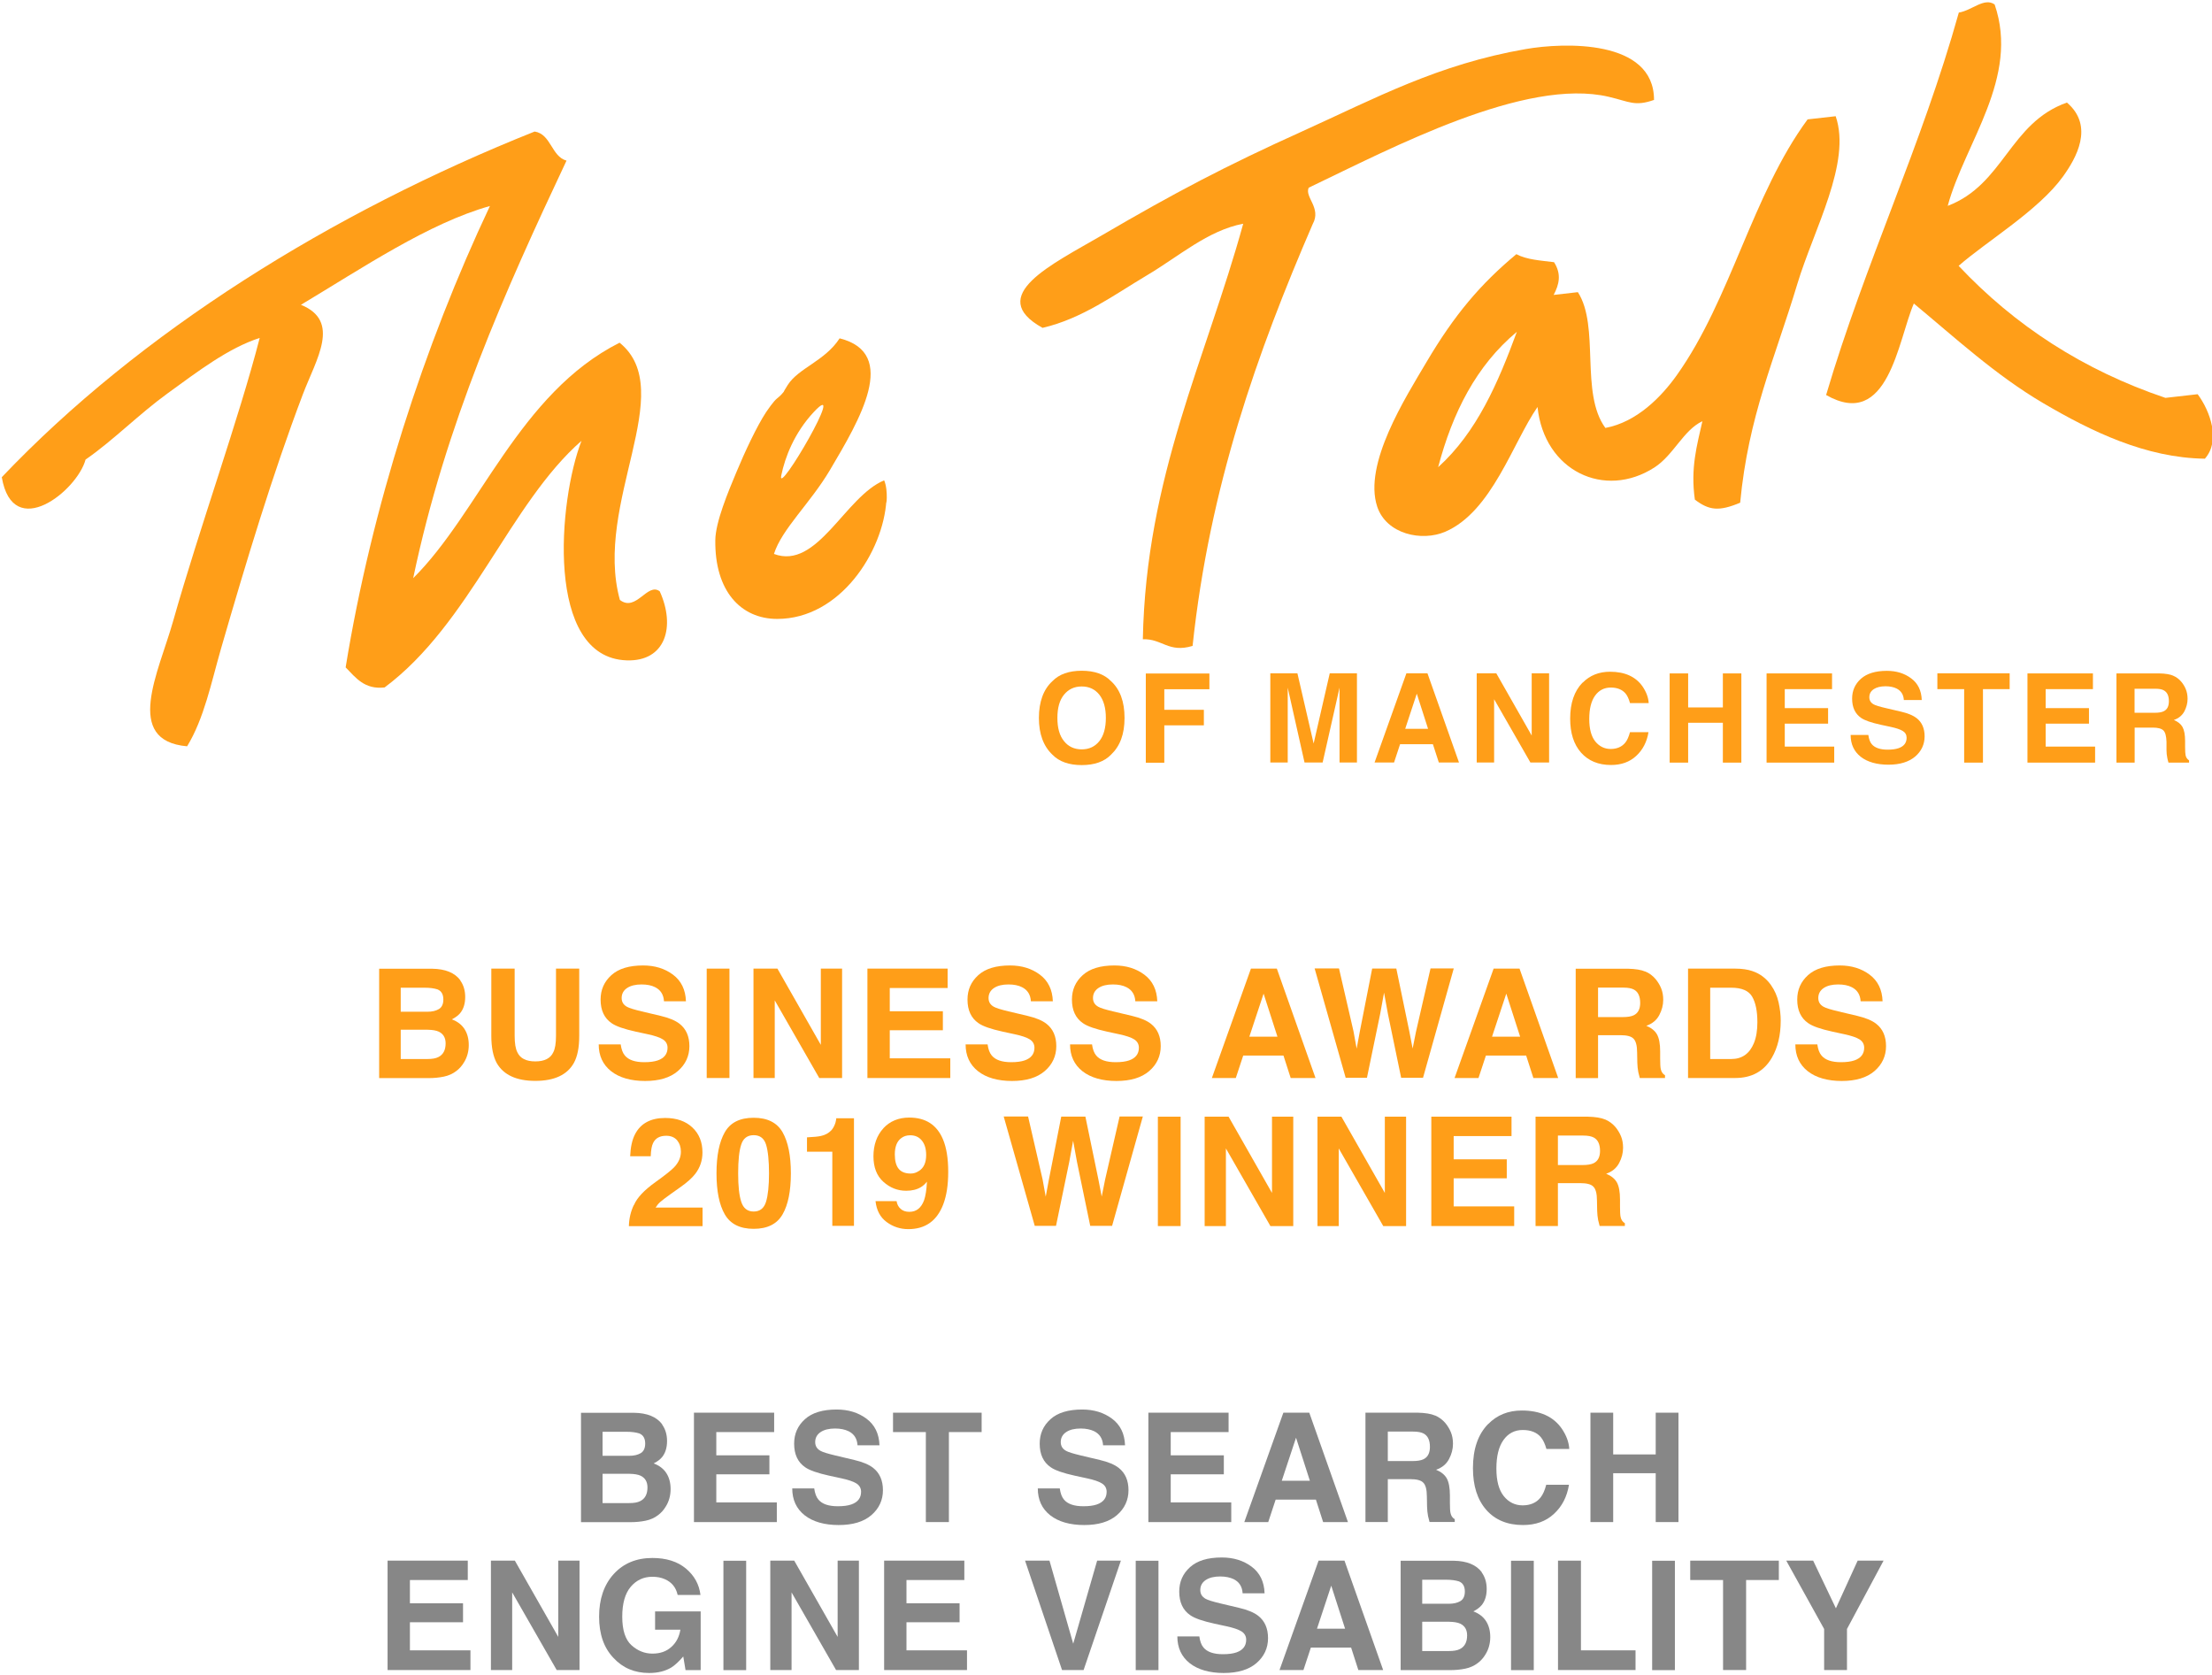 <?xml version="1.0" encoding="UTF-8"?><svg id="Layer_1" xmlns="http://www.w3.org/2000/svg" viewBox="0 0 223.67 169.39"><defs><style>.cls-1,.cls-2{fill:#ff9e18;}.cls-3{fill:#878787;}.cls-2{fill-rule:evenodd;}</style></defs><path class="cls-2" d="M57.28,16.25c-6.23,13.22-12.23,26.63-15.5,42.21,6.71-6.65,10.7-18.68,20.87-23.81,6.03,4.88-2.66,16.23,.03,26.01,1.64,1.27,2.79-1.81,4.03-.87,1.62,3.56,.6,7.12-3.35,6.98-8.29-.28-6.89-16.23-4.56-22.2-7.25,6.34-11.26,18.48-19.91,24.94-2.04,.23-2.92-.99-3.94-2.03,2.64-16.22,7.92-32.52,14.59-46.65-6.2,1.74-12.88,6.26-19.11,9.99,4.08,1.65,1.55,5.48,.19,9.06-3.06,8.07-5.72,16.89-8.27,25.7-1,3.48-1.71,7.06-3.43,9.88-6.47-.57-2.88-7.48-1.42-12.64,2.68-9.47,6.65-20.45,8.76-28.65-3.17,1.02-6.23,3.37-9.28,5.58-2.93,2.12-5.55,4.8-8.33,6.72-.83,3.13-7.34,8.39-8.47,1.78C14.14,33.57,33.49,21.51,54.06,13.3c1.66,.25,1.7,2.53,3.22,2.94Z"/><path class="cls-2" d="M167.26,10.1c-1.96,.69-2.48,.18-4.58-.31-8.43-1.99-21.92,5.16-30.35,9.19-.43,.96,1.31,2.04,.41,3.67-5.61,12.97-10.44,26.57-12.15,42.66-2.44,.74-3.1-.76-5.03-.67,.32-16.45,6.38-28.32,10.15-42.02-3.58,.68-6.51,3.31-9.74,5.22-3.25,1.93-6.53,4.38-10.55,5.31-5.84-3.23,.98-6.43,5.97-9.34,7.41-4.33,12.49-7.01,20.29-10.53,7.42-3.36,13.72-6.78,22.6-8.32,3.8-.66,12.98-1.03,12.97,5.15Z"/><path class="cls-2" d="M196.96,20.81c5.67-2.16,6.23-8.39,12.04-10.44,2.81,2.4,.91,5.66-.4,7.48-2.45,3.41-7.72,6.55-10.55,9.03,5.69,6.05,12.62,10.55,20.91,13.35,1.09-.12,2.17-.24,3.26-.37,1.29,1.74,2.33,4.72,.73,6.52-5.98-.08-11.48-2.76-16.32-5.6-4.86-2.85-9.01-6.7-13.11-10.09-1.61,3.74-2.57,12.85-8.87,9.25,3.93-13.32,9.66-25.21,13.42-38.67,1.31-.2,2.56-1.56,3.62-.82,2.55,7.4-3,13.98-4.74,20.35Z"/><path class="cls-2" d="M185.62,11.76c1.61,4.68-2.2,11.39-3.88,16.95-2.29,7.62-4.95,13.34-5.78,22.12-2.15,.9-3.14,.78-4.58-.31-.46-3.21,.22-5.51,.76-7.93-1.91,.89-2.91,3.42-4.84,4.67-5.05,3.26-11.16,.36-11.83-6.11-2.51,3.62-4.61,10.57-9.32,12.61-2.39,1.03-5.96,.25-6.89-2.53-1.43-4.31,2.87-11.04,4.97-14.6,2.84-4.81,5.47-7.91,9.1-10.93,1.04,.56,2.46,.64,3.81,.81,.77,1.21,.52,2.25-.04,3.31,.81-.09,1.63-.18,2.45-.28,2.24,3.48,.2,10.21,2.78,13.73,3.17-.59,5.66-3.13,7.24-5.36,5.45-7.67,7.63-18.27,13.21-25.84,.95-.11,1.9-.21,2.85-.32Zm-40.2,35.48c3.92-3.55,6.06-8.53,7.96-13.69-4.1,3.41-6.5,8.17-7.96,13.69Z"/><path class="cls-2" d="M89.4,48.57c-3.95,1.63-6.75,9.1-11.14,7.44,.79-2.51,3.67-5.12,5.66-8.48,2.98-5.04,7.03-11.81,.98-13.32-1.48,2.29-4.16,3-5.25,4.72-.21,.34-.45,.73-.38,.66-.11,.13-.29,.38-.7,.7-.36,.28-.99,1.22-1.09,1.36-.96,1.46-2.17,4.05-3.03,6.12-.81,1.94-2.1,5.01-2.12,6.84-.07,5.15,2.58,7.97,6.26,7.97,6.37,0,10.72-6.81,11.04-11.98-.06,.95,.24-.97-.23-2.04Zm-7.13-6.89c3.58-3.84-3.76,8.74-3.27,6.39,.38-1.85,1.32-4.29,3.27-6.39Z"/><path class="cls-1" d="M112.34,76.31c-.68,.7-1.67,1.05-2.96,1.05s-2.28-.35-2.96-1.05c-.91-.86-1.37-2.1-1.37-3.72s.46-2.89,1.37-3.72c.68-.7,1.67-1.05,2.96-1.05s2.28,.35,2.96,1.05c.91,.83,1.37,2.07,1.37,3.72s-.46,2.86-1.37,3.72Zm-1.18-1.37c.44-.55,.66-1.34,.66-2.35s-.22-1.79-.66-2.35c-.44-.55-1.03-.83-1.78-.83s-1.34,.28-1.79,.83-.67,1.33-.67,2.35,.22,1.8,.67,2.35c.44,.55,1.04,.83,1.79,.83s1.34-.28,1.78-.83Z"/><path class="cls-1" d="M115.86,68.1h6.43v1.59h-4.56v2.08h4v1.57h-4v3.78h-1.87v-9.01Z"/><path class="cls-1" d="M134.5,68.08h2.71v9.02h-1.76v-6.1c0-.18,0-.42,0-.74,0-.32,0-.56,0-.73l-1.71,7.57h-1.83l-1.7-7.57c0,.17,0,.42,0,.73,0,.32,0,.56,0,.74v6.1h-1.76v-9.02h2.74l1.64,7.1,1.63-7.1Z"/><path class="cls-1" d="M142.21,68.08h2.13l3.19,9.02h-2.04l-.6-1.85h-3.32l-.61,1.85h-1.97l3.22-9.02Zm-.12,5.61h2.31l-1.14-3.55-1.17,3.55Z"/><path class="cls-1" d="M149.32,68.08h1.98l3.58,6.29v-6.29h1.76v9.02h-1.89l-3.67-6.4v6.4h-1.76v-9.02Z"/><path class="cls-1" d="M160.03,69.03c.73-.74,1.65-1.11,2.77-1.11,1.5,0,2.6,.5,3.29,1.49,.38,.56,.59,1.12,.62,1.68h-1.89c-.12-.43-.27-.76-.46-.98-.34-.39-.83-.59-1.49-.59s-1.2,.28-1.59,.83-.58,1.34-.58,2.35,.21,1.77,.61,2.27c.41,.5,.93,.76,1.56,.76s1.14-.22,1.48-.65c.19-.23,.34-.58,.47-1.05h1.87c-.16,.98-.57,1.78-1.24,2.4s-1.52,.92-2.55,.92c-1.28,0-2.29-.42-3.03-1.25-.74-.84-1.1-1.98-1.1-3.44,0-1.58,.42-2.79,1.25-3.64Z"/><path class="cls-1" d="M168.83,77.11v-9.02h1.87v3.44h3.51v-3.44h1.87v9.02h-1.87v-4.03h-3.51v4.03h-1.87Z"/><path class="cls-1" d="M185.25,69.68h-4.78v1.92h4.38v1.57h-4.38v2.32h5v1.62h-6.84v-9.02h6.62v1.6Z"/><path class="cls-1" d="M188.92,74.32c.06,.41,.17,.72,.34,.92,.31,.37,.85,.56,1.61,.56,.45,0,.82-.05,1.11-.15,.54-.19,.81-.54,.81-1.05,0-.3-.13-.53-.39-.69-.26-.16-.68-.3-1.25-.42l-.98-.21c-.96-.21-1.62-.44-1.98-.69-.61-.42-.91-1.07-.91-1.95,0-.81,.3-1.48,.89-2.01,.6-.53,1.47-.8,2.62-.8,.96,0,1.78,.25,2.46,.76,.68,.5,1.04,1.24,1.07,2.19h-1.81c-.03-.54-.28-.93-.73-1.16-.3-.15-.68-.23-1.12-.23-.5,0-.9,.1-1.19,.29-.3,.2-.45,.47-.45,.82,0,.32,.15,.56,.44,.72,.19,.11,.59,.23,1.2,.37l1.58,.37c.69,.16,1.21,.38,1.56,.65,.54,.42,.81,1.04,.81,1.84s-.32,1.51-.96,2.05c-.64,.54-1.54,.82-2.7,.82s-2.12-.27-2.8-.8c-.68-.54-1.02-1.27-1.02-2.21h1.8Z"/><path class="cls-1" d="M203.21,68.08v1.6h-2.7v7.43h-1.9v-7.43h-2.71v-1.6h7.31Z"/><path class="cls-1" d="M211.63,69.68h-4.78v1.92h4.38v1.57h-4.38v2.32h5v1.62h-6.84v-9.02h6.62v1.6Z"/><path class="cls-1" d="M219.74,68.32c.33,.14,.61,.35,.84,.63,.19,.23,.34,.48,.45,.76s.17,.59,.17,.95c0,.43-.11,.85-.32,1.26-.22,.41-.57,.71-1.07,.88,.42,.17,.71,.41,.88,.71,.17,.31,.26,.78,.26,1.41v.61c0,.41,.02,.69,.05,.84,.05,.23,.17,.4,.35,.51v.23h-2.08c-.06-.2-.1-.36-.12-.48-.05-.25-.08-.51-.08-.78v-.84c-.02-.58-.12-.96-.31-1.15-.19-.19-.55-.29-1.07-.29h-1.84v3.54h-1.84v-9.02h4.32c.62,.01,1.09,.09,1.42,.23Zm-3.9,1.33v2.42h2.03c.4,0,.71-.05,.91-.15,.36-.17,.53-.51,.53-1.02,0-.55-.17-.91-.52-1.1-.19-.11-.48-.16-.87-.16h-2.08Z"/><path class="cls-1" d="M46.53,99.12c.34,.47,.51,1.03,.51,1.69s-.17,1.22-.51,1.63c-.19,.23-.47,.44-.84,.63,.56,.21,.99,.53,1.28,.98,.29,.45,.43,.99,.43,1.62s-.16,1.24-.49,1.76c-.21,.35-.47,.64-.78,.87-.35,.27-.77,.46-1.25,.56-.48,.1-1,.15-1.56,.15h-4.98v-11.06h5.35c1.35,.02,2.3,.41,2.87,1.18Zm-6.01,.74v2.44h2.69c.48,0,.87-.09,1.17-.27,.3-.18,.45-.51,.45-.97,0-.52-.2-.86-.59-1.02-.34-.11-.78-.17-1.31-.17h-2.41Zm0,4.27v2.95h2.69c.48,0,.85-.06,1.12-.2,.48-.24,.73-.7,.73-1.38,0-.58-.24-.97-.7-1.19-.26-.12-.63-.18-1.11-.19h-2.72Z"/><path class="cls-1" d="M49.69,97.94h2.35v6.79c0,.76,.09,1.31,.27,1.66,.28,.62,.89,.93,1.82,.93s1.54-.31,1.82-.93c.18-.35,.27-.9,.27-1.66v-6.79h2.35v6.8c0,1.18-.18,2.09-.55,2.75-.68,1.2-1.98,1.8-3.89,1.8s-3.21-.6-3.9-1.8c-.36-.66-.55-1.57-.55-2.75v-6.8Z"/><path class="cls-1" d="M62.76,105.59c.07,.51,.21,.88,.42,1.13,.38,.46,1.04,.68,1.97,.68,.56,0,1.01-.06,1.36-.18,.66-.23,.99-.66,.99-1.28,0-.36-.16-.65-.48-.85-.32-.2-.83-.37-1.54-.52l-1.2-.26c-1.18-.26-1.99-.54-2.43-.85-.75-.51-1.12-1.31-1.12-2.39,0-.99,.36-1.81,1.09-2.47,.73-.66,1.8-.98,3.21-.98,1.18,0,2.19,.31,3.02,.93,.83,.62,1.27,1.52,1.31,2.69h-2.22c-.04-.67-.34-1.14-.89-1.42-.37-.19-.83-.28-1.38-.28-.61,0-1.1,.12-1.46,.36s-.55,.58-.55,1.01c0,.4,.18,.69,.54,.89,.23,.13,.72,.28,1.47,.46l1.94,.46c.85,.2,1.49,.47,1.91,.8,.66,.52,.99,1.27,.99,2.26s-.39,1.85-1.17,2.52c-.78,.67-1.88,1-3.31,1s-2.6-.33-3.44-.99c-.83-.66-1.25-1.56-1.25-2.71h2.21Z"/><path class="cls-1" d="M73.76,109h-2.3v-11.06h2.3v11.06Z"/><path class="cls-1" d="M76.19,97.94h2.42l4.39,7.71v-7.71h2.15v11.06h-2.31l-4.5-7.85v7.85h-2.15v-11.06Z"/><path class="cls-1" d="M95.82,99.9h-5.85v2.35h5.37v1.92h-5.37v2.84h6.12v1.99h-8.38v-11.06h8.11v1.96Z"/><path class="cls-1" d="M99.86,105.59c.07,.51,.21,.88,.42,1.13,.38,.46,1.04,.68,1.97,.68,.56,0,1.01-.06,1.36-.18,.66-.23,.99-.66,.99-1.28,0-.36-.16-.65-.48-.85-.32-.2-.83-.37-1.54-.52l-1.2-.26c-1.18-.26-1.99-.54-2.43-.85-.75-.51-1.12-1.31-1.12-2.39,0-.99,.36-1.81,1.09-2.47,.73-.66,1.8-.98,3.21-.98,1.18,0,2.19,.31,3.02,.93,.83,.62,1.27,1.52,1.31,2.69h-2.22c-.04-.67-.34-1.14-.89-1.42-.37-.19-.83-.28-1.38-.28-.61,0-1.1,.12-1.46,.36s-.55,.58-.55,1.01c0,.4,.18,.69,.54,.89,.23,.13,.72,.28,1.47,.46l1.94,.46c.85,.2,1.49,.47,1.91,.8,.66,.52,.99,1.27,.99,2.26s-.39,1.85-1.17,2.52c-.78,.67-1.88,1-3.31,1s-2.6-.33-3.44-.99c-.83-.66-1.25-1.56-1.25-2.71h2.21Z"/><path class="cls-1" d="M110.42,105.59c.07,.51,.21,.88,.42,1.13,.38,.46,1.04,.68,1.97,.68,.56,0,1.01-.06,1.36-.18,.66-.23,.99-.66,.99-1.28,0-.36-.16-.65-.48-.85-.32-.2-.83-.37-1.54-.52l-1.2-.26c-1.18-.26-1.99-.54-2.43-.85-.75-.51-1.12-1.31-1.12-2.39,0-.99,.36-1.81,1.09-2.47,.73-.66,1.8-.98,3.21-.98,1.18,0,2.19,.31,3.02,.93,.83,.62,1.27,1.52,1.31,2.69h-2.22c-.04-.67-.34-1.14-.89-1.42-.37-.19-.83-.28-1.38-.28-.61,0-1.1,.12-1.46,.36s-.55,.58-.55,1.01c0,.4,.18,.69,.54,.89,.23,.13,.72,.28,1.47,.46l1.94,.46c.85,.2,1.49,.47,1.91,.8,.66,.52,.99,1.27,.99,2.26s-.39,1.85-1.17,2.52c-.78,.67-1.88,1-3.31,1s-2.6-.33-3.44-.99c-.83-.66-1.25-1.56-1.25-2.71h2.21Z"/><path class="cls-1" d="M126.49,97.94h2.62l3.91,11.06h-2.51l-.73-2.27h-4.07l-.75,2.27h-2.42l3.95-11.06Zm-.15,6.88h2.83l-1.4-4.35-1.44,4.35Z"/><path class="cls-1" d="M135.4,97.94l1.46,6.33,.32,1.76,.32-1.73,1.25-6.37h2.44l1.31,6.33,.34,1.76,.34-1.7,1.47-6.4h2.35l-3.11,11.06h-2.21l-1.34-6.47-.39-2.14-.39,2.14-1.34,6.47h-2.15l-3.14-11.06h2.45Z"/><path class="cls-1" d="M151.03,97.94h2.62l3.91,11.06h-2.51l-.73-2.27h-4.07l-.75,2.27h-2.42l3.95-11.06Zm-.15,6.88h2.83l-1.4-4.35-1.44,4.35Z"/><path class="cls-1" d="M166.37,98.23c.41,.17,.75,.43,1.04,.77,.23,.28,.42,.59,.56,.93,.14,.34,.21,.73,.21,1.16,0,.53-.13,1.04-.4,1.55-.27,.51-.7,.87-1.31,1.08,.51,.21,.87,.5,1.08,.87,.21,.38,.32,.95,.32,1.73v.74c0,.51,.02,.85,.06,1.03,.06,.29,.2,.5,.43,.63v.28h-2.55c-.07-.24-.12-.44-.15-.59-.06-.31-.09-.63-.1-.95l-.02-1.03c0-.71-.13-1.18-.37-1.41-.23-.24-.67-.35-1.32-.35h-2.26v4.34h-2.26v-11.06h5.29c.76,.02,1.34,.11,1.75,.29Zm-4.78,1.64v2.97h2.49c.49,0,.86-.06,1.11-.18,.44-.21,.66-.63,.66-1.25,0-.67-.21-1.12-.63-1.35-.24-.13-.59-.2-1.07-.2h-2.55Z"/><path class="cls-1" d="M177.17,98.18c.78,.26,1.4,.72,1.89,1.4,.39,.55,.65,1.15,.79,1.79,.14,.64,.21,1.25,.21,1.83,0,1.47-.3,2.72-.89,3.74-.8,1.38-2.04,2.06-3.71,2.06h-4.77v-11.06h4.77c.69,0,1.26,.09,1.71,.24Zm-4.24,1.68v7.22h2.13c1.09,0,1.85-.54,2.29-1.61,.24-.59,.35-1.29,.35-2.11,0-1.13-.18-1.99-.53-2.59-.35-.6-1.06-.9-2.11-.9h-2.13Z"/><path class="cls-1" d="M183.76,105.59c.07,.51,.21,.88,.42,1.13,.38,.46,1.04,.68,1.97,.68,.56,0,1.01-.06,1.36-.18,.66-.23,.99-.66,.99-1.28,0-.36-.16-.65-.48-.85-.32-.2-.84-.37-1.54-.52l-1.2-.26c-1.18-.26-1.99-.54-2.43-.85-.75-.51-1.12-1.31-1.12-2.39,0-.99,.36-1.81,1.09-2.47,.73-.66,1.8-.98,3.21-.98,1.18,0,2.19,.31,3.02,.93,.83,.62,1.27,1.52,1.31,2.69h-2.22c-.04-.67-.34-1.14-.89-1.42-.37-.19-.83-.28-1.38-.28-.61,0-1.1,.12-1.46,.36s-.55,.58-.55,1.01c0,.4,.18,.69,.54,.89,.23,.13,.72,.28,1.47,.46l1.94,.46c.85,.2,1.49,.47,1.91,.8,.66,.52,.99,1.27,.99,2.26s-.39,1.85-1.17,2.52c-.78,.67-1.89,1-3.31,1s-2.6-.33-3.44-.99c-.83-.66-1.25-1.56-1.25-2.71h2.21Z"/><path class="cls-1" d="M64.11,121.83c.31-.73,1.03-1.49,2.16-2.3,.99-.71,1.62-1.21,1.91-1.52,.45-.48,.67-1,.67-1.56,0-.46-.13-.84-.38-1.15-.26-.3-.62-.46-1.1-.46-.65,0-1.09,.24-1.33,.73-.14,.28-.22,.73-.24,1.34h-2.08c.04-.93,.2-1.67,.5-2.24,.57-1.09,1.59-1.63,3.04-1.63,1.15,0,2.07,.32,2.75,.96,.68,.64,1.02,1.48,1.02,2.53,0,.81-.24,1.52-.72,2.15-.32,.42-.83,.88-1.56,1.39l-.86,.61c-.54,.38-.9,.66-1.1,.83-.2,.17-.36,.37-.5,.59h4.75v1.88h-7.45c.02-.78,.19-1.49,.5-2.14Z"/><path class="cls-1" d="M79.13,114.48c.56,.98,.84,2.36,.84,4.16s-.28,3.18-.84,4.15c-.56,.97-1.53,1.46-2.92,1.46s-2.36-.49-2.92-1.46c-.56-.97-.84-2.35-.84-4.15s.28-3.18,.84-4.16c.56-.98,1.53-1.46,2.92-1.46s2.36,.49,2.92,1.46Zm-4.18,7.03c.21,.66,.63,.99,1.26,.99s1.05-.33,1.25-.99c.2-.66,.3-1.62,.3-2.87s-.1-2.28-.3-2.91c-.2-.63-.61-.95-1.25-.95s-1.06,.32-1.26,.95c-.21,.63-.31,1.6-.31,2.91s.1,2.21,.31,2.87Z"/><path class="cls-1" d="M81.6,116.46v-1.46c.67-.03,1.15-.08,1.41-.14,.43-.09,.78-.29,1.05-.57,.18-.2,.32-.46,.42-.78,.05-.2,.08-.34,.08-.44h1.79v10.88h-2.19v-7.5h-2.56Z"/><path class="cls-1" d="M89.32,114.08c.67-.72,1.55-1.08,2.62-1.08,1.66,0,2.79,.73,3.41,2.2,.35,.83,.53,1.92,.53,3.28s-.17,2.41-.5,3.29c-.64,1.68-1.82,2.51-3.53,2.51-.82,0-1.55-.24-2.2-.72-.65-.48-1.02-1.19-1.12-2.11h2.13c.05,.32,.18,.58,.41,.78,.22,.2,.51,.3,.88,.3,.71,0,1.2-.39,1.49-1.17,.15-.43,.25-1.06,.29-1.88-.2,.25-.4,.43-.62,.56-.4,.24-.89,.36-1.48,.36-.87,0-1.63-.3-2.3-.9-.67-.6-1.01-1.46-1.01-2.59s.34-2.11,1.01-2.83Zm3.6,4.32c.49-.31,.73-.85,.73-1.61,0-.62-.14-1.1-.43-1.46s-.68-.54-1.18-.54c-.37,0-.68,.1-.94,.31-.41,.32-.62,.86-.62,1.63,0,.65,.13,1.13,.39,1.45,.26,.32,.67,.48,1.21,.48,.3,0,.57-.08,.83-.26Z"/><path class="cls-1" d="M103.96,112.91l1.46,6.33,.32,1.76,.32-1.73,1.25-6.37h2.44l1.31,6.33,.34,1.76,.34-1.7,1.47-6.4h2.35l-3.11,11.06h-2.21l-1.34-6.47-.39-2.14-.39,2.14-1.34,6.47h-2.15l-3.14-11.06h2.45Z"/><path class="cls-1" d="M119.38,123.97h-2.3v-11.06h2.3v11.06Z"/><path class="cls-1" d="M121.81,112.91h2.42l4.39,7.71v-7.71h2.15v11.06h-2.31l-4.5-7.85v7.85h-2.15v-11.06Z"/><path class="cls-1" d="M133.22,112.91h2.42l4.39,7.71v-7.71h2.15v11.06h-2.31l-4.5-7.85v7.85h-2.15v-11.06Z"/><path class="cls-1" d="M152.84,114.87h-5.85v2.35h5.37v1.92h-5.37v2.84h6.12v1.99h-8.38v-11.06h8.11v1.96Z"/><path class="cls-1" d="M162.31,113.19c.41,.18,.75,.43,1.04,.77,.23,.28,.42,.59,.56,.93,.14,.34,.21,.73,.21,1.16,0,.53-.13,1.04-.4,1.55-.27,.51-.7,.87-1.31,1.08,.51,.21,.87,.5,1.08,.87,.21,.38,.32,.95,.32,1.73v.74c0,.51,.02,.85,.06,1.03,.06,.29,.2,.5,.43,.63v.28h-2.55c-.07-.24-.12-.44-.15-.59-.06-.31-.09-.63-.1-.95l-.02-1.03c0-.71-.13-1.18-.37-1.41-.23-.24-.67-.35-1.32-.35h-2.26v4.34h-2.26v-11.06h5.29c.76,.02,1.34,.11,1.75,.29Zm-4.78,1.64v2.97h2.49c.49,0,.86-.06,1.11-.18,.44-.21,.66-.63,.66-1.25,0-.67-.21-1.12-.63-1.35-.24-.13-.59-.2-1.07-.2h-2.55Z"/><path class="cls-3" d="M66.94,144.02c.34,.47,.51,1.03,.51,1.69s-.17,1.22-.51,1.63c-.19,.23-.47,.44-.84,.63,.56,.21,.99,.53,1.28,.98,.29,.45,.43,.99,.43,1.62s-.16,1.24-.49,1.76c-.21,.35-.47,.64-.78,.87-.35,.27-.77,.46-1.25,.56-.48,.1-1,.15-1.56,.15h-4.98v-11.06h5.35c1.35,.02,2.3,.41,2.87,1.18Zm-6.01,.74v2.44h2.69c.48,0,.87-.09,1.17-.27,.3-.18,.45-.51,.45-.97,0-.52-.2-.86-.59-1.02-.34-.11-.78-.17-1.31-.17h-2.41Zm0,4.27v2.95h2.69c.48,0,.85-.06,1.12-.2,.48-.24,.73-.7,.73-1.38,0-.58-.24-.97-.7-1.19-.26-.12-.63-.18-1.11-.19h-2.72Z"/><path class="cls-3" d="M78.28,144.8h-5.85v2.35h5.37v1.92h-5.37v2.84h6.12v1.99h-8.38v-11.06h8.11v1.96Z"/><path class="cls-3" d="M82.33,150.49c.07,.51,.21,.88,.42,1.13,.38,.46,1.04,.68,1.97,.68,.56,0,1.01-.06,1.36-.18,.66-.23,.99-.66,.99-1.28,0-.36-.16-.65-.48-.85-.32-.2-.84-.37-1.54-.52l-1.2-.26c-1.18-.26-1.99-.54-2.43-.85-.75-.51-1.12-1.31-1.12-2.39,0-.99,.36-1.81,1.09-2.47,.73-.66,1.8-.98,3.21-.98,1.18,0,2.19,.31,3.02,.93,.83,.62,1.27,1.51,1.31,2.69h-2.22c-.04-.67-.34-1.14-.89-1.42-.37-.18-.83-.28-1.38-.28-.61,0-1.1,.12-1.46,.36s-.55,.58-.55,1.01c0,.4,.18,.69,.54,.89,.23,.13,.72,.28,1.47,.46l1.94,.46c.85,.2,1.49,.47,1.91,.8,.66,.52,.99,1.27,.99,2.26s-.39,1.85-1.17,2.52c-.78,.67-1.88,1-3.31,1s-2.6-.33-3.44-.99c-.83-.66-1.25-1.56-1.25-2.71h2.21Z"/><path class="cls-3" d="M99.26,142.84v1.96h-3.31v9.1h-2.33v-9.1h-3.32v-1.96h8.96Z"/><path class="cls-3" d="M107.16,150.49c.07,.51,.21,.88,.42,1.13,.38,.46,1.04,.68,1.97,.68,.56,0,1.01-.06,1.36-.18,.66-.23,.99-.66,.99-1.28,0-.36-.16-.65-.48-.85-.32-.2-.83-.37-1.54-.52l-1.2-.26c-1.18-.26-1.99-.54-2.43-.85-.75-.51-1.12-1.31-1.12-2.39,0-.99,.36-1.81,1.09-2.47,.73-.66,1.8-.98,3.21-.98,1.18,0,2.19,.31,3.02,.93,.83,.62,1.27,1.51,1.31,2.69h-2.22c-.04-.67-.34-1.14-.89-1.42-.37-.18-.83-.28-1.38-.28-.61,0-1.1,.12-1.46,.36s-.55,.58-.55,1.01c0,.4,.18,.69,.54,.89,.23,.13,.72,.28,1.47,.46l1.94,.46c.85,.2,1.49,.47,1.91,.8,.66,.52,.99,1.27,.99,2.26s-.39,1.85-1.17,2.52c-.78,.67-1.88,1-3.31,1s-2.6-.33-3.44-.99c-.83-.66-1.25-1.56-1.25-2.71h2.21Z"/><path class="cls-3" d="M124.23,144.8h-5.85v2.35h5.37v1.92h-5.37v2.84h6.12v1.99h-8.38v-11.06h8.11v1.96Z"/><path class="cls-3" d="M129.77,142.84h2.62l3.91,11.06h-2.51l-.73-2.27h-4.07l-.75,2.27h-2.42l3.95-11.06Zm-.15,6.88h2.83l-1.4-4.35-1.44,4.35Z"/><path class="cls-3" d="M145.11,143.12c.41,.18,.75,.43,1.04,.77,.23,.28,.42,.59,.56,.93,.14,.34,.21,.73,.21,1.16,0,.53-.13,1.04-.4,1.55-.27,.51-.7,.87-1.31,1.08,.51,.21,.87,.5,1.08,.87,.21,.38,.32,.95,.32,1.73v.74c0,.51,.02,.85,.06,1.03,.06,.29,.2,.5,.43,.63v.28h-2.55c-.07-.24-.12-.44-.15-.59-.06-.31-.09-.63-.1-.95l-.02-1.03c0-.71-.13-1.18-.37-1.41-.23-.24-.67-.35-1.32-.35h-2.26v4.34h-2.26v-11.06h5.29c.76,.02,1.34,.11,1.75,.29Zm-4.78,1.64v2.97h2.49c.49,0,.86-.06,1.11-.18,.44-.21,.66-.63,.66-1.25,0-.67-.21-1.12-.63-1.35-.24-.13-.59-.2-1.07-.2h-2.55Z"/><path class="cls-3" d="M150.48,143.99c.89-.91,2.02-1.37,3.4-1.37,1.84,0,3.19,.61,4.04,1.83,.47,.69,.72,1.37,.76,2.06h-2.31c-.15-.53-.34-.93-.57-1.2-.41-.48-1.02-.72-1.83-.72s-1.47,.34-1.95,1.02c-.48,.68-.71,1.64-.71,2.88s.25,2.17,.75,2.79c.5,.62,1.14,.93,1.91,.93s1.4-.27,1.81-.8c.23-.29,.42-.71,.57-1.28h2.3c-.2,1.21-.7,2.19-1.52,2.94-.81,.76-1.86,1.13-3.13,1.13-1.57,0-2.81-.51-3.71-1.53-.9-1.03-1.35-2.43-1.35-4.22,0-1.93,.51-3.42,1.54-4.47Z"/><path class="cls-3" d="M160.82,153.9v-11.06h2.3v4.22h4.3v-4.22h2.3v11.06h-2.3v-4.94h-4.3v4.94h-2.3Z"/><path class="cls-3" d="M47.3,159.76h-5.85v2.35h5.37v1.92h-5.37v2.84h6.12v1.99h-8.38v-11.06h8.11v1.96Z"/><path class="cls-3" d="M49.64,157.8h2.42l4.39,7.71v-7.71h2.15v11.06h-2.31l-4.5-7.85v7.85h-2.15v-11.06Z"/><path class="cls-3" d="M68.52,161.26c-.17-.76-.6-1.28-1.28-1.58-.38-.17-.8-.25-1.27-.25-.89,0-1.62,.34-2.19,1.01-.57,.67-.86,1.68-.86,3.03s.31,2.32,.93,2.88c.62,.56,1.33,.85,2.12,.85s1.41-.22,1.91-.67c.5-.44,.8-1.03,.92-1.75h-2.56v-1.85h4.61v5.94h-1.53l-.23-1.38c-.45,.52-.85,.89-1.2,1.11-.61,.37-1.36,.56-2.25,.56-1.47,0-2.67-.51-3.6-1.52-.98-1.02-1.46-2.41-1.46-4.18s.49-3.22,1.48-4.31c.99-1.08,2.29-1.62,3.91-1.62,1.41,0,2.54,.36,3.39,1.07,.85,.71,1.34,1.6,1.47,2.67h-2.27Z"/><path class="cls-3" d="M75.45,168.87h-2.3v-11.06h2.3v11.06Z"/><path class="cls-3" d="M77.89,157.8h2.42l4.39,7.71v-7.71h2.15v11.06h-2.31l-4.5-7.85v7.85h-2.15v-11.06Z"/><path class="cls-3" d="M97.51,159.76h-5.85v2.35h5.37v1.92h-5.37v2.84h6.12v1.99h-8.38v-11.06h8.11v1.96Z"/><path class="cls-3" d="M110.94,157.8h2.4l-3.77,11.06h-2.18l-3.74-11.06h2.47l2.4,8.4,2.42-8.4Z"/><path class="cls-3" d="M117.14,168.87h-2.3v-11.06h2.3v11.06Z"/><path class="cls-3" d="M121.27,165.45c.07,.51,.21,.88,.42,1.13,.38,.46,1.04,.68,1.97,.68,.56,0,1.01-.06,1.36-.18,.66-.23,.99-.66,.99-1.28,0-.36-.16-.65-.48-.85-.32-.2-.84-.37-1.54-.52l-1.2-.26c-1.18-.26-1.99-.54-2.43-.85-.75-.51-1.12-1.31-1.12-2.39,0-.99,.36-1.81,1.09-2.47,.73-.66,1.8-.98,3.21-.98,1.18,0,2.19,.31,3.02,.93,.83,.62,1.27,1.51,1.31,2.69h-2.22c-.04-.67-.34-1.14-.89-1.42-.37-.18-.83-.28-1.38-.28-.61,0-1.1,.12-1.46,.36s-.55,.58-.55,1.01c0,.4,.18,.69,.54,.89,.23,.13,.72,.28,1.47,.46l1.94,.46c.85,.2,1.49,.47,1.91,.8,.66,.52,.99,1.27,.99,2.26s-.39,1.85-1.17,2.52c-.78,.67-1.89,1-3.31,1s-2.6-.33-3.44-.99c-.83-.66-1.25-1.56-1.25-2.71h2.21Z"/><path class="cls-3" d="M133.33,157.8h2.62l3.91,11.06h-2.51l-.73-2.27h-4.07l-.75,2.27h-2.42l3.95-11.06Zm-.15,6.88h2.83l-1.4-4.35-1.44,4.35Z"/><path class="cls-3" d="M149.82,158.98c.34,.47,.51,1.03,.51,1.69s-.17,1.22-.51,1.63c-.19,.23-.47,.44-.84,.63,.56,.21,.99,.53,1.28,.98,.29,.45,.43,.99,.43,1.62s-.16,1.24-.49,1.76c-.21,.35-.47,.64-.78,.87-.35,.27-.77,.46-1.25,.56-.48,.1-1,.15-1.56,.15h-4.98v-11.06h5.35c1.35,.02,2.3,.41,2.87,1.18Zm-6.01,.74v2.44h2.69c.48,0,.87-.09,1.17-.27,.3-.18,.45-.51,.45-.97,0-.52-.2-.86-.59-1.02-.34-.11-.78-.17-1.31-.17h-2.41Zm0,4.27v2.95h2.69c.48,0,.85-.06,1.12-.2,.48-.24,.73-.7,.73-1.38,0-.58-.24-.97-.7-1.19-.26-.12-.63-.18-1.11-.19h-2.72Z"/><path class="cls-3" d="M155.09,168.87h-2.3v-11.06h2.3v11.06Z"/><path class="cls-3" d="M157.55,157.8h2.31v9.07h5.52v1.99h-7.84v-11.06Z"/><path class="cls-3" d="M169.36,168.87h-2.3v-11.06h2.3v11.06Z"/><path class="cls-3" d="M179.87,157.8v1.96h-3.31v9.1h-2.33v-9.1h-3.32v-1.96h8.96Z"/><path class="cls-3" d="M187.84,157.8h2.62l-3.7,6.91v4.15h-2.31v-4.15l-3.83-6.91h2.72l2.3,4.82,2.2-4.82Z"/></svg>